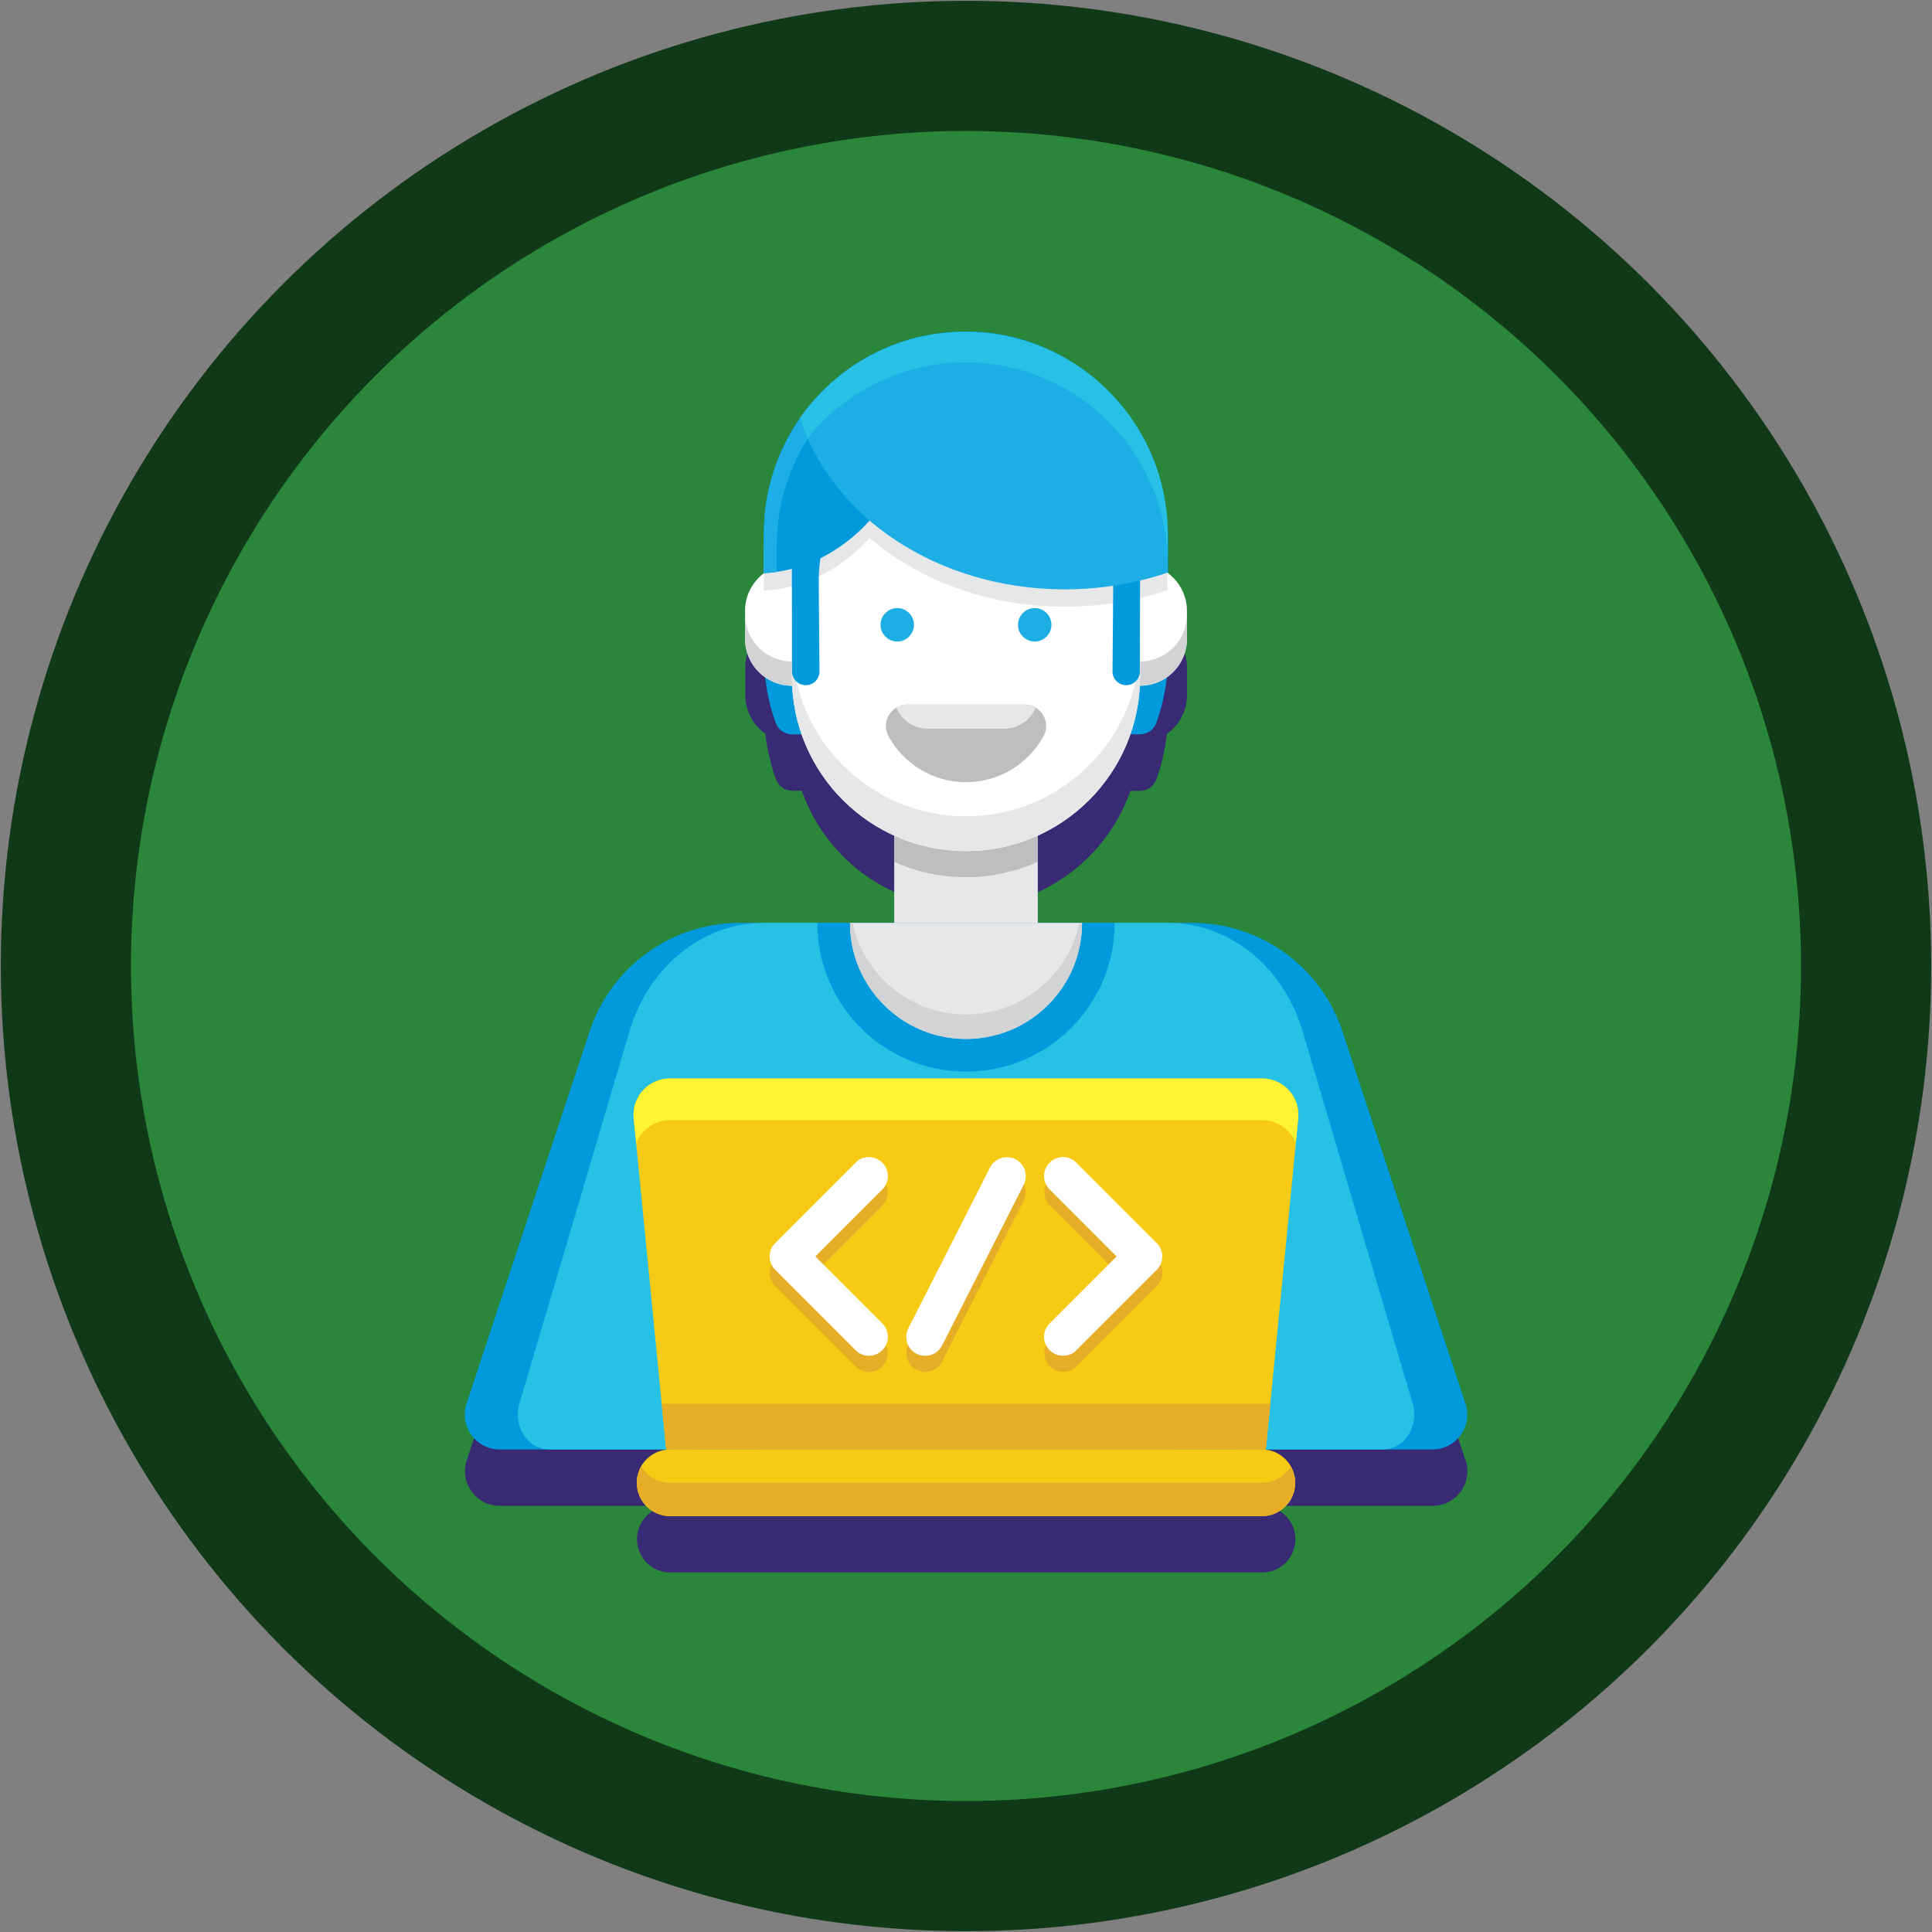 <svg height="48" viewBox="0 0 48 48" width="48" xmlns="http://www.w3.org/2000/svg"><rect x="0" y="0" width="48" height="48" fill="#808080" stroke="none"/><g fill="none"><circle cx="24" cy="24" fill="#103a17" r="23.98"/><circle cx="24" cy="24" fill="#2a863a" r="20.746"/><path d="m36.409 36.281-3.058-9.25c-.532-1.609-2.036-2.696-3.731-2.696h-3.837v-2.168c.014-.007.029-.013.044-.02.032-.015.063-.03.095-.046.031-.015.062-.032.093-.048.015-.008.031-.016.046-.025.123-.066.242-.139.356-.217.014-.01.029-.019.043-.029.029-.02.057-.04.085-.06.084-.061.166-.126.245-.193.027-.022.053-.045.079-.068.547-.485.97-1.107 1.216-1.812h.237c.185 0 .348-.118.41-.292.127-.358.215-.734.259-1.124.301-.21.499-.56.499-.955v-.699c0-.382-.184-.721-.468-.933v-.865c0-.198-.011-.393-.033-.586-.158-1.677-1.14-3.114-2.537-3.901-.672-.388-1.442-.622-2.268-.651-.524-.019-1.031.043-1.51.174-.005.001-.009.003-.014.004-.013.004-.025.007-.038.011-.006.002-.011.003-.017.005-.013.004-.025.007-.038.011-.005.001-.009.003-.014.004-.061.018-.122.038-.182.059-.004.001-.008.003-.012.004-.013.005-.027.009-.04.014-.004.001-.008.003-.012.004-.013.005-.027.009-.04.014-.004.001-.008.003-.013.005-.013.005-.027.01-.04.015h-0c-.046.017-.092.036-.137.054-.004.002-.008.003-.012.005-.012.005-.025.01-.038.016-.005.002-.009.004-.014.006-.012.005-.025.011-.037.016-.004.002-.009.004-.013.006-.058.026-.115.052-.172.08-.004.002-.007.004-.011.005-.012.006-.025.012-.037.018-.004.002-.008.004-.012.006-.012.006-.024.012-.037.019-.004.002-.007.004-.011.006-.056.029-.111.059-.166.09-.004.002-.008.005-.012.007-.011.006-.022.013-.034.02-.005.003-.009.006-.014.008-.011.007-.022.013-.034.02-.004.002-.008.005-.013.008-.012.007-.023.014-.035.021-.002.001-.004.002-.005.003-.039.024-.078.049-.117.074-.004.003-.009.006-.013.008-.011.007-.021.014-.032.021-.004.003-.009.006-.013.009-.011.007-.021.014-.032.022-.004.003-.009.006-.013.009-.011.008-.022.015-.033.023-.003.002-.005.004-.008.006-.023.016-.046.032-.068.049-.003.002-.006.004-.009.007-.01.008-.02.015-.031.023-.004.003-.009.006-.013.01-.01.008-.02.015-.031.023-.004.003-.009.007-.013.01-.01.008-.02.015-.03.023-.005.004-.009.007-.014.011-.01.008-.019.015-.029.023-.004.004-.009.007-.013.011-.022.017-.043.035-.065.053-.001.001-.003.002-.004.003-.01.008-.02.017-.03.025-.004.003-.008.007-.012.01-.009.008-.018.016-.028.024-.005.005-.011.009-.016.014-.009.007-.017.015-.026.022-.005.004-.01.009-.015.014-.009.008-.018.016-.026.023-.004.004-.009.008-.013.012-.019.018-.039.035-.058.053-.002.002-.005.004-.007.006-.008.007-.015.015-.023.022-.006.006-.012.011-.018.017-.008.007-.015.015-.023.022-.006.006-.012.011-.017.017-.007.007-.015.015-.022.022-.006.006-.012.012-.018.018-.007.007-.015.015-.022.022-.001.001-.002.002-.004.004-.194.197-.372.41-.531.636 0.0.001.001.002.001.003-0.0.001-.001.001-.001.002-.005.007-.01.015-.015.022-.006.008-.011.017-.017.025-.005.008-.01.015-.015.023-.006.008-.011.017-.017.025-.005.007-.01.015-.015.022-.01.015-.019.03-.029.045-.004.006-.008.013-.012.019-.006.01-.013.02-.019.03-.004.007-.008.013-.012.02-.006.01-.012.019-.018.029-.004.007-.009.014-.013.021-.006.009-.011.019-.017.029-.004.007-.008.014-.013.021-.006.01-.012.021-.018.032-.003.006-.007.012-.01.017-.009.016-.018.032-.027.048-.003.005-.006.011-.009.016-.006.012-.013.023-.019.035-.003.006-.007.013-.01.019-.005.01-.011.02-.016.031-.004.008-.008.015-.012.023-.005.01-.01.019-.015.029-.004.007-.007.014-.011.022-.005.011-.011.022-.016.033-.003.006-.006.013-.01.019-.008.016-.016.033-.024.049-.003.006-.006.012-.009.018-.005.012-.011.023-.016.035-.003.007-.006.014-.01.021-.005.01-.009.021-.014.031-.004.008-.007.016-.01.023-.005.01-.009.02-.013.031-.003.007-.006.014-.009.022-.005.012-.01.024-.015.037-.002.005-.005.011-.007.016-.007.018-.015.035-.022.053-.002.005-.004.01-.006.015-.005.013-.01.026-.015.039-.003.007-.006.015-.008.022-.004.011-.008.022-.013.033-.003.007-.006.015-.008.022-.004.011-.008.021-.012.032-.003.008-.006.015-.008.023-.004.012-.009.024-.013.036-.002.006-.004.012-.006.018-.006.018-.012.036-.018.054-.001.004-.002.007-.004.011-.005.015-.01.03-.014.045-.002.006-.004.013-.006.019-.004.012-.008.025-.011.037-.002.007-.005.015-.007.022-.003.011-.007.023-.01.034-.002.007-.004.014-.006.022-.004.013-.007.026-.011.038-.002.006-.004.012-.005.019-.005.018-.01.037-.015.056-.001.004-.002.007-.003.011-.004.015-.008.031-.012.046-.002.007-.003.014-.005.021-.003.012-.006.024-.009.036-.002.008-.004.016-.006.024-.003.011-.005.023-.008.034-.002.008-.004.016-.005.024-.003.014-.006.028-.009.042-.001.005-.002.01-.003.015-.004.019-.008.039-.012.058-.001.003-.001.007-.002.01-.003.016-.006.032-.009.048-.001.007-.003.014-.004.021-.002.012-.004.025-.007.038-.001.008-.003.016-.004.024-.002.012-.004.023-.006.035-.001.008-.003.016-.004.024-.002.013-.004.026-.006.04-.001.007-.002.013-.003.019-.003.02-.005.039-.008.059-0.0.002-0.0.003-.001.005-.002.018-.005.036-.007.054-.001.007-.002.014-.002.021-.002.014-.003.027-.004.041-.001.007-.001.013-.002.02-.001.013-.003.027-.004.041-.001.007-.001.014-.002.021-.001.014-.002.028-.004.042-0.0.006-.001.012-.001.018-.002.02-.003.04-.004.061 0 .001 0 .001-0.0.002-.001.019-.002.039-.003.059-0.0.006-.001.012-.001.017-.001.015-.001.03-.002.044-0.0.007-.001.014-.001.021-0.0.014-.001.027-.001.041-0.0.007-0.0.014-.001.021-0.0.015-.001.03-.001.045 0 .006-0.0.011-0.0.017-0.0.021-0.0.041-0.0.062v.985c-.284.212-.468.551-.468.933v.699c0 .395.197.745.499.955.043.39.131.767.259 1.124.062.174.225.292.41.292h.237c.39 1.121 1.229 2.031 2.301 2.517v2.168h-3.837c-1.695 0-3.199 1.087-3.731 2.696l-3.058 9.25c-.185.56.232 1.137.821 1.137h4.238c-.307 0-.575.167-.718.415s-0.0 0-0.0 0c-.004.007-.008.015-.012.022-.001.001-.001.002-.002.003-.003.006-.006.012-.009.018-.001.002-.002.004-.003.006-.003.006-.006.012-.009.018-.001.001-.001.002-.002.004-.003.007-.007.015-.01.023-0.0.001-.001.002-.001.003-.003.007-.005.013-.008.02-.001.002-.001.003-.002.005-.002.006-.005.012-.007.018-.001.002-.001.004-.002.005-.003.008-.005.015-.007.023-0.0.001-.001.003-.001.004-.002.006-.004.013-.006.019-.001.002-.001.005-.002.007-.001.006-.003.011-.004.017-.001.003-.001.005-.002.008-.002.008-.004.015-.005.023-0.0.002-.001.004-.001.005-.001.006-.002.013-.004.019-0.0.003-.001.005-.001.008-.001.006-.002.012-.003.017-0.0.003-.001.005-.001.008-.001.008-.002.016-.003.024-0.0.002-0.0.003-0.0.005-.001.007-.001.013-.002.02-0.0.003-0.0.006-.001.009-0.0.005-.001.011-.001.016-0.0.003-0.0.006-0.0.01-0.0.007-0.0.014-0.0.021v.003c0 .134.032.26.088.371.004.008.008.016.012.024.011.021.024.042.037.062.005.008.01.015.016.023.015.022.032.043.049.063.004.005.009.01.013.015.009.01.018.019.028.029.005.005.009.009.014.014.075.072.164.13.262.169.004.001.007.003.011.004.093.036.193.055.299.055h14.7c.105 0 .206-.02.299-.055.004-.001.007-.003.011-.004.098-.04.187-.097.262-.169.005-.005.01-.009.014-.014.009-.009.018-.019.028-.029.004-.005.009-.01.013-.015.017-.02.034-.041.049-.063.005-.008.011-.015.016-.023.013-.02.026-.041.037-.062.004-.008.008-.016.012-.024.056-.112.088-.238.088-.371 0-.001 0-.002 0-.003 0-.007-0-.014-0-.021 0-.003-0-.006-0-.01-0-.005-.001-.011-.001-.016-0-.003-0-.006-.001-.009-0-.007-.001-.014-.002-.02-0-.002-0-.003-0-.005-.001-.008-.002-.016-.003-.024-0-.003-.001-.005-.001-.008-.001-.006-.002-.012-.003-.017-0-.003-.001-.005-.001-.008-.001-.006-.002-.013-.004-.019-0-.002-.001-.004-.001-.005-.002-.008-.003-.015-.005-.023-.001-.003-.001-.005-.002-.008-.001-.006-.003-.011-.004-.017-.001-.002-.001-.005-.002-.007-.002-.006-.004-.013-.006-.019-0-.001-.001-.003-.001-.004-.002-.008-.005-.015-.007-.023-.001-.002-.001-.004-.002-.005-.002-.006-.004-.012-.007-.018-.001-.002-.001-.003-.002-.005-.003-.007-.005-.013-.008-.02-0-.001-.001-.002-.001-.003-.003-.008-.006-.015-.01-.023-.001-.001-.001-.002-.002-.004-.003-.006-.006-.012-.009-.018-.001-.002-.002-.004-.003-.006-.003-.006-.006-.012-.009-.018-.001-.001-.001-.002-.002-.003-.004-.007-.008-.015-.012-.022 0 0 0-0-0-0-.143-.248-.411-.415-.718-.415h4.238c.588.001 1.005-.576.82-1.136z" fill="#382b73"/><g transform="translate(11.448 8.234)"><path d="m24.14 27.777h-23.176c-.589 0-1.006-.577-.821-1.137l3.058-9.25c.532-1.609 2.036-2.696 3.731-2.696h11.241c1.695 0 3.199 1.087 3.731 2.696l3.058 9.25c.185.56-.232 1.137-.821 1.137z" fill="#009add"/><path d="m22.914 27.777h-20.724c-.527 0-.9-.577-.734-1.137l2.734-9.25c.476-1.609 1.821-2.696 3.337-2.696h10.052c1.516 0 2.861 1.087 3.337 2.696l2.734 9.25c.165.56-.207 1.137-.734 1.137z" fill="#27c1e6"/><path d="m12.552 18.389c2.04 0 3.694-1.654 3.694-3.694h-7.388c0 2.04 1.654 3.694 3.694 3.694z" fill="#009add"/><path d="m12.552 17.578c1.592 0 2.883-1.291 2.883-2.883h-5.766c-0 1.592 1.291 2.883 2.883 2.883z" fill="#e6e7e8"/><path d="m12.552 16.97c-1.384 0-2.54-.975-2.819-2.275h-.064c0 1.592 1.291 2.883 2.883 2.883 1.592 0 2.883-1.291 2.883-2.883h-.064c-.28 1.3-1.435 2.275-2.819 2.275z" fill="#d1d3d4"/><g transform="translate(7.029)"><path d="m9.845 10.01c.185 0 .348-.118.41-.292.187-.526.289-1.093.289-1.684v-2.892c0-2.723-2.117-5.042-4.838-5.138-2.857-.102-5.204 2.184-5.204 5.018v3.013c0 .591.102 1.158.29 1.684.062.174.225.292.41.292z" fill="#009add"/><path d="m9.848 8.803c-.643 0-1.164-.521-1.164-1.164v-.699c0-.643.521-1.164 1.164-1.164.643 0 1.164.521 1.164 1.164v.699c0.0.643-.521 1.164-1.164 1.164z" fill="#fff"/><path d="m9.848 8.2c-.643 0-1.164-.521-1.164-1.164v.603c0 .643.521 1.164 1.164 1.164s1.164-.521 1.164-1.164v-.603c0.0.643-.521 1.164-1.164 1.164z" fill="#d1d3d4"/><path d="m1.198 8.803c-.643 0-1.164-.521-1.164-1.164v-.699c0-.643.521-1.164 1.164-1.164.643 0 1.164.521 1.164 1.164v.699c-0.0.643-.522 1.164-1.164 1.164z" fill="#fff"/><path d="m1.198 8.2c-.643 0-1.164-.521-1.164-1.164v.603c0 .643.521 1.164 1.164 1.164.643 0 1.164-.521 1.164-1.164v-.603c0 .643-.521 1.164-1.164 1.164z" fill="#d1d3d4"/><path d="m3.739 12.389h3.568v2.306h-3.568z" fill="#e6e7e8"/><path d="m3.739 13.176c.544.247 1.148.384 1.784.384s1.24-.137 1.784-.384v-.787h-3.568z" fill="#bcbec0"/><path d="m5.523 12.911c-2.389 0-4.325-1.936-4.325-4.325v-2.595c0-2.389 1.936-4.325 4.325-4.325 2.389 0 4.325 1.936 4.325 4.325v2.595c0 2.389-1.936 4.325-4.324 4.325z" fill="#fff"/><g fill="#e6e7e8"><path d="m5.523 12.046c-2.389 0-4.325-1.936-4.325-4.325v.865c0 2.389 1.936 4.325 4.325 4.325 2.389 0 4.325-1.936 4.325-4.325v-.865c0 2.388-1.936 4.325-4.325 4.325z"/><path d="m4.431 1.591c0-.349-.031-.69-.091-1.018-2.203.532-3.839 2.515-3.839 4.881v.984c2.187-.114 3.93-2.241 3.93-4.847z"/><path d="m5.512.443c-1.699 0-3.201.844-4.109 2.135.756 2.451 3.412 4.262 6.573 4.262.905 0 1.768-.148 2.557-.417v-.958c0-2.773-2.248-5.021-5.021-5.021z"/></g><path d="m1.543 8.789c.189 0 .342-.154.34-.343l-.019-2.255c0-2.021 1.638-3.659 3.659-3.659 2.021 0 3.659 1.638 3.659 3.659l-.019 2.255c-.002.189.151.343.34.343.188 0 .34-.152.34-.34l.004-2.458c0-2.389-1.936-4.325-4.325-4.325-2.389 0-4.325 1.936-4.325 4.325l.004 2.458c0.0.188.153.34.34.34z" fill="#009add"/><path d="m4.431 1.159c0-.349-.031-.69-.091-1.018-2.203.532-3.839 2.515-3.839 4.881v.984c2.187-.115 3.93-2.241 3.93-4.847z" fill="#009add"/><path d="m.819 5.339c0-2.271 1.508-4.19 3.578-4.81-.014-.131-.033-.261-.056-.388-2.203.532-3.839 2.515-3.839 4.881v.984c.107-.006.213-.016.318-.031z" fill="#1caee4"/><g fill="#1caee4" transform="translate(3.314 6.828)"><path d="m.916.461c0 .229-.186.415-.415.415-.229 0-.415-.186-.415-.415 0-.229.186-.415.415-.415.229 0 .415.186.415.415z"/><path d="m4.331.461c0 .229-.186.415-.415.415-.229 0-.415-.186-.415-.415 0-.229.186-.415.415-.415.229 0 .415.186.415.415z"/></g><path d="m5.512.011c-1.699 0-3.201.844-4.109 2.135.756 2.451 3.412 4.262 6.573 4.262.905 0 1.768-.148 2.557-.417v-.958c0-2.773-2.248-5.021-5.021-5.021z" fill="#1caee4"/><path d="m5.512.011c-1.699 0-3.201.844-4.109 2.135.053.173.116.342.187.508.92-1.149 2.335-1.885 3.922-1.885 2.773 0 5.021 2.248 5.021 5.021v-.757c0-2.773-2.248-5.021-5.021-5.021z" fill="#27c1e6"/><path d="m4.066 9.271c-.401 0-.663.43-.471.782.372.683 1.096 1.146 1.928 1.146.832 0 1.556-.464 1.928-1.146.192-.352-.07-.782-.471-.782z" fill="#bcbec0"/><path d="m6.98 9.271h-2.914c-.102 0-.195.028-.273.075.124.307.425.524.777.524h1.906c.352 0 .653-.217.777-.524-.079-.047-.171-.075-.273-.075z" fill="#e6e7e8"/></g></g><g transform="translate(15.665 26.711)"><g fill="#009add" transform="translate(1.607 1.908)"><path d="m.764.004c-.408 0-.739.331-.739.739v6.649h1.478v-6.649c0-.408-.331-.739-.739-.739z"/><path d="m12.692.004c-.408 0-.739.331-.739.739v6.649h1.478v-6.649c0-.408-.331-.739-.739-.739z"/></g><path d="m15.784 9.3h-14.898l-.806-8.226c-.052-.531.365-.991.899-.991h14.712c.533 0 .951.46.899.991z" fill="#f7cb15"/><path d="m.14 1.687c.133-.33.455-.567.838-.567h14.712c.383 0 .706.237.838.567l.06-.613c.052-.531-.365-.991-.899-.991h-14.712c-.533 0-.951.46-.899.991z" fill="#fff335"/><path d="m15.685 10.958h-14.7c-.458 0-.829-.371-.829-.829 0-.458.371-.829.829-.829h14.7c.458 0 .829.371.829.829 0 .458-.371.829-.829.829z" fill="#f7cb15"/><g fill="#e7ad27"><path d="m15.685 10.129h-14.7c-.307 0-.575-.167-.718-.415-.07.122-.111.263-.111.415 0 .458.371.829.829.829h14.7c.458 0 .829-.371.829-.829 0-.151-.04-.292-.111-.415-.143.248-.411.415-.718.415z"/><path d="m.775 8.165.111 1.135h14.898l.111-1.135z"/><g transform="translate(3.414 2.41)"><path d="m2.886.777c.005-.006.009-.013.013-.019.009-.013.016-.026.023-.04.004-.007.007-.014.01-.021.006-.014.012-.028.017-.042.005-.014.009-.029.013-.043s.006-.029.009-.044c.002-.015.004-.03.004-.045.001-.015.001-.03 0-.045-.001-.015-.002-.03-.004-.045-.002-.015-.005-.03-.009-.044s-.008-.029-.013-.043c-.005-.014-.011-.028-.017-.042-.003-.007-.007-.014-.01-.021-.007-.014-.015-.027-.023-.04-.004-.006-.009-.013-.013-.019-.014-.019-.03-.037-.047-.054-.001-.001-.002-.002-.003-.003-.004-.004-.009-.009-.013-.013-.002-.002-.005-.004-.007-.006-.003-.003-.007-.006-.01-.009-.003-.002-.006-.005-.009-.007-.003-.002-.006-.005-.01-.007-.003-.002-.006-.004-.008-.006-.003-.002-.007-.005-.01-.007-.003-.002-.006-.004-.008-.005-.004-.002-.007-.004-.011-.007-.003-.002-.006-.003-.008-.005-.004-.002-.007-.004-.011-.006-.003-.002-.006-.003-.009-.005-.004-.002-.007-.004-.011-.005-.003-.001-.006-.003-.009-.004-.004-.002-.008-.003-.012-.005-.003-.001-.006-.002-.009-.004-.004-.002-.008-.003-.012-.004-.003-.001-.006-.002-.009-.003-.004-.001-.008-.002-.011-.004-.003-.001-.006-.002-.009-.003-.004-.001-.008-.002-.012-.003-.003-.001-.006-.002-.009-.002-.004-.001-.009-.002-.013-.003-.003-.001-.005-.001-.008-.002-.005-.001-.009-.002-.014-.002-.003-0-.005-.001-.008-.001-.005-.001-.01-.001-.015-.002-.002-0-.004-.001-.006-.001-.007-.001-.013-.001-.02-.001-.003-0-.005-0-.008-0-.005-0-.011-0-.016-0-.003 0-.006 0-.01 0-.004 0-.008 0-.012 0-.003 0-.006 0-.01.001-.004 0-.008.001-.012.001-.003 0-.007.001-.01.001-.004 0-.008.001-.012.001-.003 0-.007.001-.01.002-.004.001-.008.001-.011.002-.003.001-.007.001-.01.002-.004.001-.007.002-.011.002-.003.001-.007.002-.01.003-.004.001-.007.002-.011.003-.003.001-.007.002-.01.003-.004.001-.007.002-.011.003-.003.001-.007.002-.01.004-.004.001-.007.003-.011.004-.003.001-.007.003-.01.004-.004.001-.007.003-.011.005-.003.001-.006.003-.01.004-.003.002-.007.003-.01.005-.003.002-.006.003-.01.005-.003.002-.007.004-.01.006-.003.002-.006.004-.009.005-.003.002-.007.004-.01.006-.003.002-.006.004-.009.006-.003.002-.006.004-.01.007-.003.002-.006.004-.009.006-.003.002-.005.004-.008.006-.016.012-.031.026-.046.04l-1.997 1.997c-.088.088-.137.207-.137.331 0 .124.049.243.137.331l1.997 1.997c.011.011.023.022.036.032.006.005.012.009.017.014.002.001.004.003.006.004.004.003.008.006.012.009.002.002.005.003.007.004.004.003.008.005.012.007.002.001.005.003.007.004.004.002.008.004.011.006.003.001.005.003.008.004.004.002.008.004.012.006.003.001.005.002.008.004.004.002.009.004.013.006.002.001.004.002.007.003.013.005.027.01.04.014.002.001.004.001.007.002.005.001.009.003.014.004.003.001.005.001.008.002.004.001.008.002.013.003.003.001.005.001.008.002.004.001.009.002.013.002.003 0.0.006.001.008.001.004.001.008.001.013.001.003 0.0.006.001.008.001.005 0.0.01.001.015.001.002 0 .004 0.0.006 0.0.007 0.0.014.001.021.001.022 0 .045-.002.067-.005.015-.002.03-.005.044-.009.007-.002.015-.004.022-.006.014-.004.029-.009.043-.015.028-.011.055-.026.082-.043.026-.017.051-.037.074-.06.013-.013.025-.026.035-.04.009-.011.017-.022.025-.034.009-.013.016-.026.023-.04.005-.01.01-.02.014-.03.011-.025.02-.05.026-.077.002-.007.003-.015.005-.022.003-.015.005-.03.006-.045.013-.134-.032-.273-.135-.376l-1.666-1.666 1.666-1.666c.017-.018.033-.036.047-.055z"/><path d="m9.66 2.166-1.997-1.997c-.011-.011-.023-.022-.036-.032-.006-.005-.012-.009-.018-.014-.001-.001-.003-.002-.004-.003-.005-.003-.009-.007-.014-.01-.002-.002-.005-.003-.007-.004-.004-.003-.008-.005-.012-.008-.003-.002-.005-.003-.008-.005-.004-.002-.007-.004-.011-.006-.003-.002-.006-.003-.009-.005-.004-.002-.007-.004-.011-.005-.003-.001-.006-.003-.009-.004-.004-.002-.008-.003-.011-.005-.003-.001-.006-.002-.009-.004-.004-.001-.007-.003-.011-.004-.003-.001-.007-.002-.01-.003-.004-.001-.007-.002-.011-.004-.003-.001-.006-.002-.01-.003-.004-.001-.008-.002-.011-.003-.003-.001-.007-.002-.01-.002-.004-.001-.007-.002-.011-.002-.003-.001-.007-.001-.01-.002-.004-.001-.008-.001-.012-.002-.003-.001-.007-.001-.01-.002-.004-.001-.008-.001-.012-.001-.003-0-.007-.001-.01-.001-.004-0-.008-.001-.012-.001-.003-0-.006-0-.01-.001-.004-0-.008-0-.012-0-.003 0-.006-0-.01-0-.005 0-.01 0-.016 0-.003 0-.005 0-.008 0-.007 0-.013.001-.02.001-.002 0-.004.001-.006.001-.005.001-.01.001-.015.002-.003 0-.005.001-.008.001-.005.001-.009.001-.014.002-.003.001-.005.001-.008.002-.004.001-.009.002-.013.003-.003.001-.006.001-.009.002-.004.001-.008.002-.012.003-.003.001-.006.002-.009.003-.004.001-.008.002-.011.004-.003.001-.006.002-.009.003-.004.001-.008.003-.012.004-.003.001-.006.002-.009.004-.004.002-.008.003-.012.005-.003.001-.006.003-.009.004-.004.002-.007.003-.011.005-.003.002-.006.003-.009.005-.004.002-.007.004-.011.006-.003.002-.006.003-.008.005-.004.002-.007.004-.011.007-.003.002-.006.004-.008.005-.003.002-.007.005-.01.007-.003.002-.006.004-.008.006-.003.002-.006.005-.01.007-.003.002-.006.004-.009.007-.003.003-.007.006-.01.009-.002.002-.005.004-.007.006-.005.004-.009.008-.013.013-.001.001-.002.002-.003.003-.017.017-.033.035-.047.054-.005.006-.009.013-.013.019-.009.013-.016.026-.023.04-.004.007-.007.014-.01.021-.006.014-.012.028-.017.042-.005.014-.009.029-.013.043s-.006.029-.009.044c-.006.045-.006.09 0 .134.002.015.005.03.009.044.004.015.008.029.013.043.005.014.011.029.017.042.003.007.007.014.01.021.007.014.015.027.023.04.004.006.009.013.013.019.014.019.03.037.047.054l1.666 1.666-1.666 1.666c-.103.103-.148.242-.135.376.001.015.004.03.006.045.001.007.003.015.005.022.006.026.015.052.026.077.004.01.009.02.014.03.007.014.015.027.023.04.008.011.016.023.025.034.011.014.023.027.035.04.023.023.048.043.074.06.019.013.04.024.06.034.021.01.042.018.064.024.007.002.014.004.022.006.015.004.029.006.044.009.022.003.045.005.067.005.007 0 .014-0.0.021-.001.002-0.0.004-0.0.006-0.0.005-0.0.01-.001.015-.001.003-0.0.006-.001.008-.001.004-0.0.008-.001.013-.001.003-0.0.006-.001.008-.001.004-.001.009-.001.013-.002.003-.001.005-.001.008-.002.004-.001.008-.002.013-.003.003-.001.006-.001.008-.002.005-.001.009-.002.014-.004.002-.001.004-.001.007-.002.014-.004.027-.009.041-.014.002-.001.004-.002.007-.003.004-.002.009-.004.013-.006.003-.001.005-.002.008-.004.004-.002.008-.004.012-.006.003-.001.005-.003.008-.004.004-.002.008-.004.011-.006.002-.001.005-.003.007-.004.004-.002.008-.005.012-.007.002-.001.005-.003.007-.004.004-.003.008-.006.012-.009.002-.001.004-.003.006-.004.006-.004.012-.009.017-.014.012-.01.024-.021.036-.032l1.997-1.997c.088-.088.137-.207.137-.331 0-.124-.049-.243-.137-.331z"/><path d="m6.38.355c-.002-.007-.005-.014-.007-.021-.004-.012-.009-.023-.015-.035-.004-.009-.009-.018-.013-.026-.007-.013-.015-.026-.024-.038-.004-.006-.009-.012-.013-.018-.007-.009-.014-.017-.021-.026-.005-.006-.011-.012-.016-.017-.035-.036-.076-.066-.123-.09-.008-.004-.016-.008-.024-.011-.002-.001-.004-.002-.006-.003-.006-.002-.012-.005-.018-.007-.003-.001-.005-.002-.008-.003-.005-.002-.011-.004-.016-.005-.003-.001-.006-.002-.009-.003-.005-.002-.01-.003-.016-.004-.002-0-.003-.001-.005-.001v0c-.206-.051-.428.045-.529.243l-2.029 3.994c-.053.104-.063.219-.037.324 0 0 0 0-0 0 0.0.002.001.003.001.005.001.005.002.009.004.014.001.003.002.006.003.009.002.005.003.01.005.014.001.003.002.005.003.008.002.005.004.01.006.014.001.003.002.005.003.008.002.005.004.01.007.015.001.002.002.004.003.006.003.006.006.012.009.018.001.001.001.002.002.003.004.007.008.014.012.021 0.0 0.0 0.0 0.0 0.0.001.004.007.008.013.013.019.001.002.003.004.004.006.003.005.007.009.01.014.002.002.003.004.005.007.003.004.006.008.01.012.002.002.004.005.006.007.003.004.006.007.01.01.002.002.005.005.007.007.003.003.007.007.01.01.002.002.005.004.007.007.004.003.007.006.011.01.003.002.005.004.008.006.004.003.008.006.012.009.003.002.005.004.008.006.004.003.008.006.013.009.003.002.005.004.008.005.005.003.009.006.014.009.002.001.005.003.007.004.007.004.015.008.022.012.013.006.026.012.039.017.017.007.035.013.053.017.027.007.053.012.08.014.009.001.018.001.027.002.004 0 .009 0.0.013 0.0.016 0 .032-.001.048-.002.021-.002.042-.006.063-.011.005-.001.01-.003.015-.004.017-.005.034-.011.051-.017.015-.006.03-.013.044-.02.015-.008.03-.017.044-.027.011-.007.022-.015.032-.024.049-.04.091-.091.122-.151l2.029-3.994c.004-.007.007-.014.01-.022.026-.058.039-.119.04-.18 0-.008 0-.015 0-.023-.001-.046-.009-.091-.023-.133z"/></g></g><g fill="#fff" transform="translate(3.414 2.008)"><path d="m2.508 4.962c-.12 0-.24-.046-.331-.137l-1.997-1.997c-.088-.088-.137-.207-.137-.331 0-.124.049-.243.137-.331l1.997-1.997c.183-.183.479-.183.662 0 .183.183.183.479 0 .662l-1.666 1.666 1.666 1.666c.183.183.183.479 0.0.662-.092.091-.212.137-.332.137z"/><path d="m1.174 2.497 1.666-1.666c.183-.183.183-.479 0-.662-.172-.172-.442-.182-.626-.032.012.01.024.021.036.032.183.183.183.479 0 .662l-1.666 1.666 1.666 1.666c.183.183.183.479 0.0.662-.011.011-.023.022-.036.032.086.07.191.105.295.105.12 0 .24-.046.331-.137.183-.183.183-.479-0-.662z"/><path d="m7.332 4.962c-.12 0-.24-.046-.331-.137-.183-.183-.183-.479 0-.662l1.666-1.666-1.666-1.666c-.183-.183-.183-.479 0-.662.183-.183.479-.183.662 0l1.997 1.997c.088.088.137.207.137.331 0 .124-.049.243-.137.331l-1.997 1.997c-.091.092-.211.137-.331.137z"/><path d="m7.592 4.825c-.183-.183-.183-.479 0-.662l1.666-1.666-1.666-1.666c-.183-.183-.183-.479 0-.662.011-.011.023-.022.036-.032-.184-.15-.455-.139-.626.032-.183.183-.183.479 0 .662l1.666 1.666-1.666 1.666c-.183.183-.183.479-0.0.662.092.091.211.137.331.137.105 0 .209-.035.295-.105-.012-.01-.024-.021-.036-.032z"/><path d="m3.906 4.962c-.071 0-.144-.016-.212-.051-.231-.117-.322-.399-.205-.629l2.029-3.994c.117-.231.399-.322.63-.205.231.117.322.399.205.629l-2.029 3.994c-.083.162-.247.256-.418.256z"/><path d="m6.147.083c-.033-.017-.067-.029-.101-.037.026.105.015.22-.037.324l-2.029 3.994c-.083.163-.247.256-.418.256-.037 0-.074-.004-.111-.013.031.128.116.242.243.306.068.035.14.051.212.051.171 0 .335-.094.418-.256l2.029-3.994c.117-.231.025-.513-.205-.63z"/></g></g></g></svg>